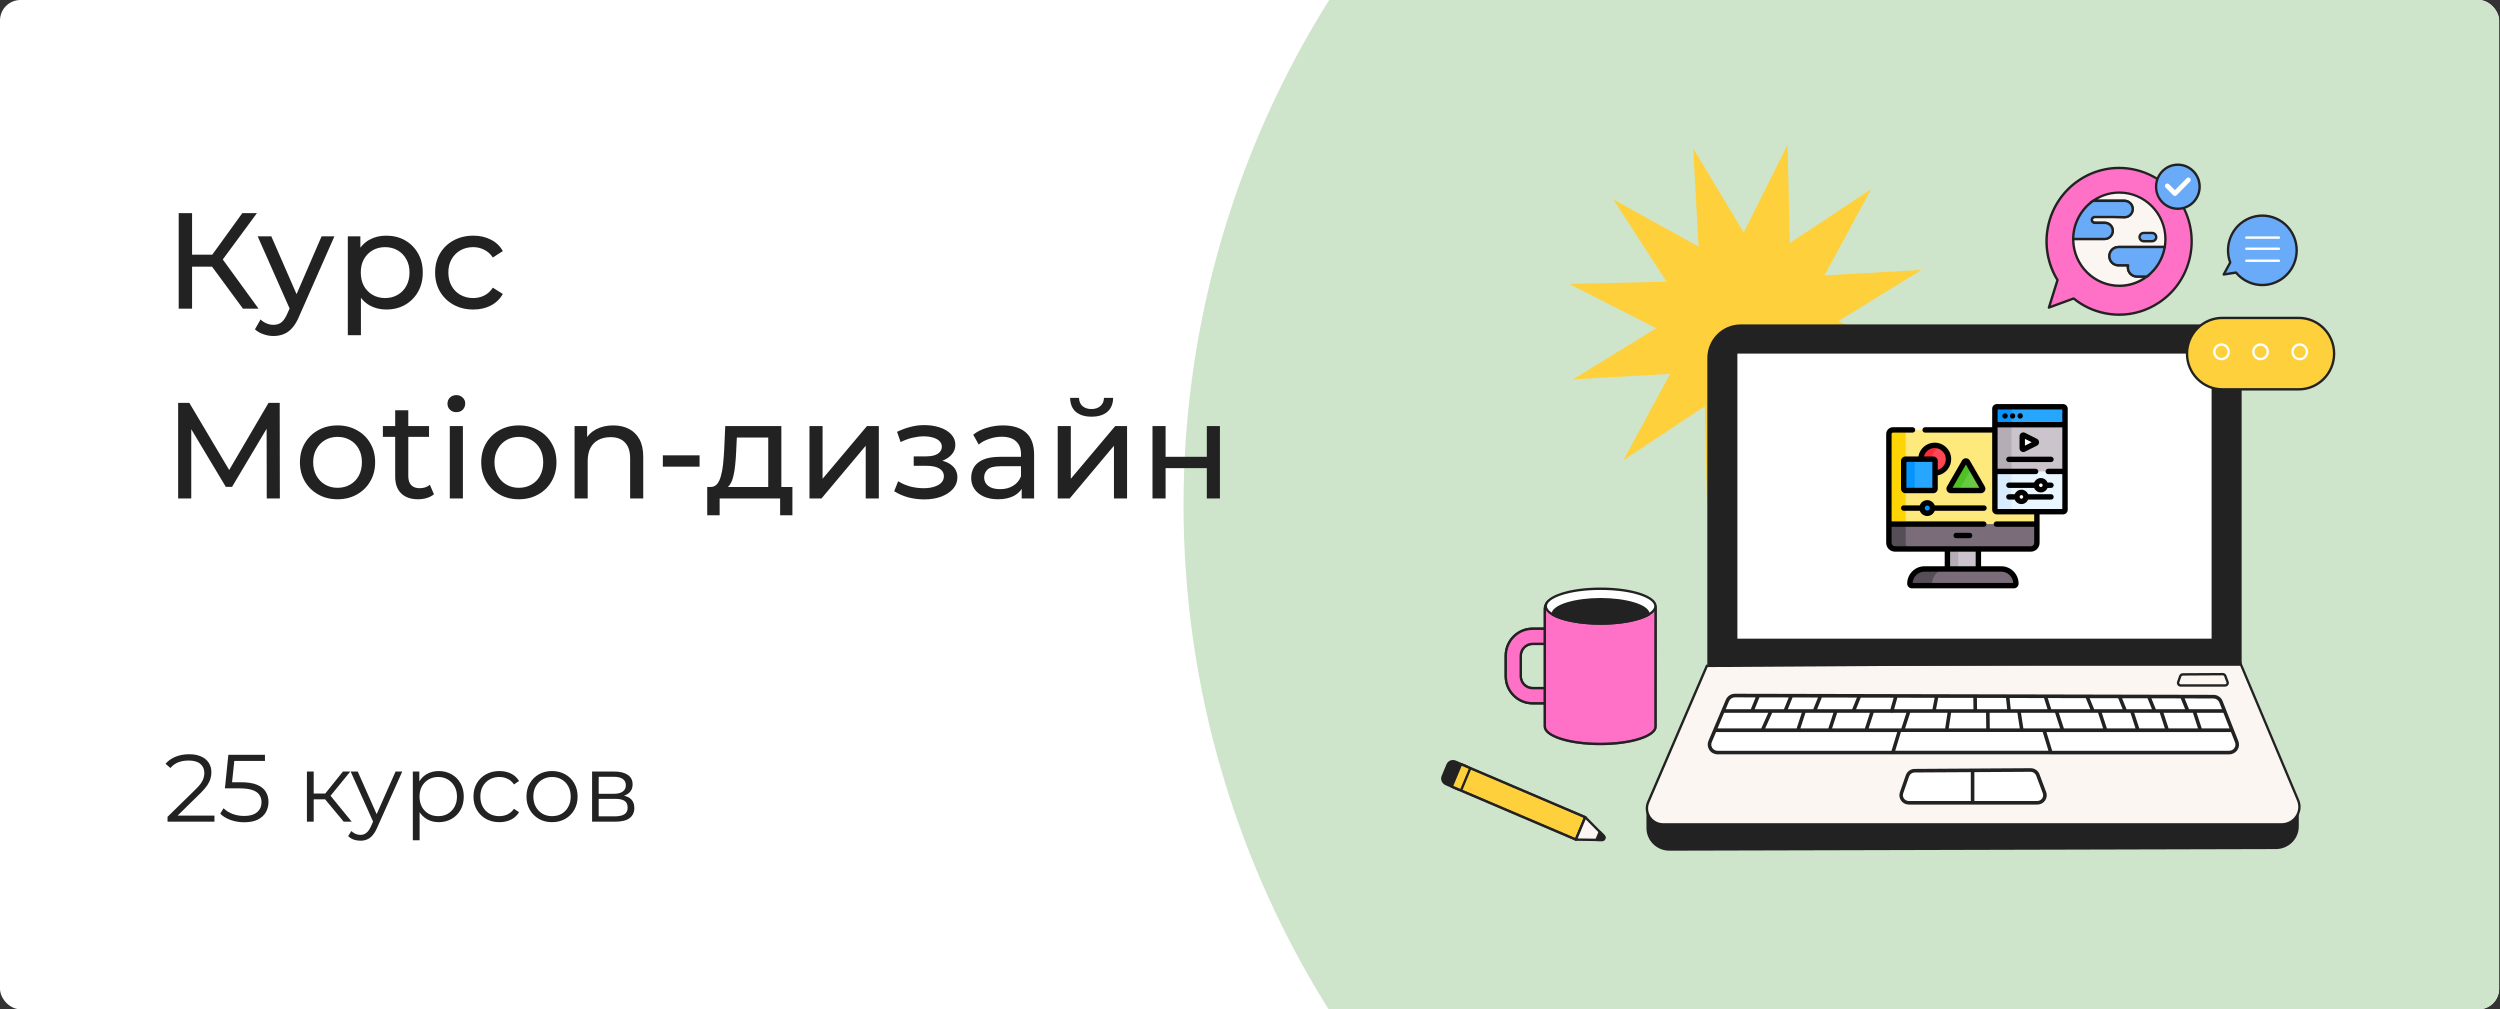 <?xml version="1.0" encoding="UTF-8"?> <svg xmlns="http://www.w3.org/2000/svg" width="2477" height="1000" viewBox="0 0 2477 1000" fill="none"><rect x="0" y="0" width="2477" height="1000" fill="#333333" stroke="none"/> <g clip-path="url(#clip0_170_85550)"> <rect width="2476.09" height="1000" rx="20.288" fill="white"></rect> <circle cx="2112.67" cy="500.447" r="940.029" fill="#CEE5CB"></circle> <path d="M240.757 305.859L206.402 259.196L217.358 252.433L256.176 305.859H240.757ZM177.051 305.859V211.18H190.307V305.859H177.051ZM186.249 264.201V252.298H216.952V264.201H186.249ZM218.575 260.008L206.132 258.114L240.081 211.18H254.553L218.575 260.008ZM270.999 332.911C267.573 332.911 264.237 332.324 260.991 331.152C257.744 330.07 254.949 328.447 252.605 326.283L258.15 316.545C259.954 318.258 261.937 319.565 264.101 320.467C266.265 321.369 268.565 321.82 270.999 321.82C274.155 321.82 276.77 321.008 278.844 319.385C280.918 317.762 282.857 314.876 284.66 310.729L289.124 300.855L290.476 299.232L318.61 234.174H331.324L296.563 313.028C294.489 318.077 292.144 322.045 289.53 324.93C287.005 327.816 284.209 329.845 281.144 331.017C278.078 332.279 274.696 332.911 270.999 332.911ZM288.042 308.159L255.31 234.174H268.835L296.698 298.015L288.042 308.159ZM382.625 306.671C376.673 306.671 371.218 305.318 366.259 302.613C361.39 299.818 357.467 295.715 354.491 290.305C351.606 284.895 350.163 278.132 350.163 270.017C350.163 261.901 351.561 255.138 354.356 249.728C357.242 244.318 361.119 240.26 365.988 237.555C370.948 234.85 376.493 233.497 382.625 233.497C389.658 233.497 395.88 235.03 401.29 238.096C406.7 241.162 410.983 245.445 414.139 250.945C417.295 256.356 418.873 262.713 418.873 270.017C418.873 277.32 417.295 283.722 414.139 289.223C410.983 294.723 406.7 299.006 401.29 302.072C395.88 305.138 389.658 306.671 382.625 306.671ZM344.618 332.099V234.174H357.061V253.515L356.25 270.152L357.602 286.788V332.099H344.618ZM381.543 295.309C386.141 295.309 390.244 294.272 393.851 292.199C397.548 290.125 400.433 287.194 402.507 283.407C404.671 279.53 405.753 275.066 405.753 270.017C405.753 264.877 404.671 260.458 402.507 256.761C400.433 252.974 397.548 250.044 393.851 247.97C390.244 245.896 386.141 244.859 381.543 244.859C377.034 244.859 372.931 245.896 369.234 247.97C365.628 250.044 362.742 252.974 360.578 256.761C358.504 260.458 357.467 264.877 357.467 270.017C357.467 275.066 358.504 279.53 360.578 283.407C362.742 287.194 365.628 290.125 369.234 292.199C372.931 294.272 377.034 295.309 381.543 295.309ZM468.982 306.671C461.679 306.671 455.141 305.093 449.37 301.937C443.69 298.781 439.226 294.453 435.98 288.952C432.734 283.452 431.111 277.14 431.111 270.017C431.111 262.893 432.734 256.581 435.98 251.081C439.226 245.58 443.69 241.297 449.37 238.231C455.141 235.075 461.679 233.497 468.982 233.497C475.475 233.497 481.246 234.805 486.295 237.42C491.435 239.945 495.402 243.732 498.198 248.781L488.324 255.138C485.98 251.622 483.094 249.052 479.668 247.429C476.331 245.716 472.725 244.859 468.847 244.859C464.158 244.859 459.965 245.896 456.268 247.97C452.571 250.044 449.641 252.974 447.477 256.761C445.313 260.458 444.231 264.877 444.231 270.017C444.231 275.156 445.313 279.62 447.477 283.407C449.641 287.194 452.571 290.125 456.268 292.199C459.965 294.272 464.158 295.309 468.847 295.309C472.725 295.309 476.331 294.498 479.668 292.875C483.094 291.162 485.98 288.547 488.324 285.03L498.198 291.252C495.402 296.211 491.435 300.043 486.295 302.748C481.246 305.363 475.475 306.671 468.982 306.671ZM176.51 493.859V399.18H187.601L230.072 470.731H224.121L266.05 399.18H277.141L277.276 493.859H264.292L264.156 419.604H267.267L229.937 482.363H223.715L186.114 419.604H189.495V493.859H176.51ZM334.5 494.671C327.286 494.671 320.884 493.093 315.294 489.937C309.703 486.781 305.285 482.453 302.039 476.952C298.792 471.362 297.169 465.05 297.169 458.017C297.169 450.893 298.792 444.581 302.039 439.081C305.285 433.58 309.703 429.297 315.294 426.231C320.884 423.075 327.286 421.497 334.5 421.497C341.623 421.497 347.981 423.075 353.571 426.231C359.252 429.297 363.67 433.58 366.826 439.081C370.072 444.491 371.695 450.803 371.695 458.017C371.695 465.14 370.072 471.452 366.826 476.952C363.67 482.453 359.252 486.781 353.571 489.937C347.981 493.093 341.623 494.671 334.5 494.671ZM334.5 483.309C339.099 483.309 343.201 482.272 346.808 480.199C350.505 478.125 353.391 475.194 355.465 471.407C357.539 467.53 358.576 463.066 358.576 458.017C358.576 452.877 357.539 448.458 355.465 444.761C353.391 440.974 350.505 438.044 346.808 435.97C343.201 433.896 339.099 432.859 334.5 432.859C329.901 432.859 325.799 433.896 322.192 435.97C318.585 438.044 315.699 440.974 313.535 444.761C311.371 448.458 310.289 452.877 310.289 458.017C310.289 463.066 311.371 467.53 313.535 471.407C315.699 475.194 318.585 478.125 322.192 480.199C325.799 482.272 329.901 483.309 334.5 483.309ZM414.269 494.671C407.056 494.671 401.465 492.732 397.498 488.855C393.53 484.978 391.546 479.432 391.546 472.218V406.484H404.531V471.677C404.531 475.555 405.478 478.53 407.371 480.604C409.355 482.678 412.15 483.715 415.757 483.715C419.815 483.715 423.196 482.588 425.901 480.334L429.959 489.666C427.975 491.38 425.586 492.642 422.79 493.454C420.085 494.265 417.245 494.671 414.269 494.671ZM379.373 432.859V422.174H425.09V432.859H379.373ZM445.657 493.859V422.174H458.642V493.859H445.657ZM452.149 408.378C449.625 408.378 447.506 407.566 445.792 405.943C444.169 404.32 443.358 402.336 443.358 399.992C443.358 397.557 444.169 395.528 445.792 393.905C447.506 392.282 449.625 391.471 452.149 391.471C454.674 391.471 456.748 392.282 458.371 393.905C460.084 395.438 460.941 397.377 460.941 399.721C460.941 402.156 460.13 404.23 458.506 405.943C456.883 407.566 454.764 408.378 452.149 408.378ZM514.137 494.671C506.923 494.671 500.521 493.093 494.93 489.937C489.34 486.781 484.922 482.453 481.675 476.952C478.429 471.362 476.806 465.05 476.806 458.017C476.806 450.893 478.429 444.581 481.675 439.081C484.922 433.58 489.34 429.297 494.93 426.231C500.521 423.075 506.923 421.497 514.137 421.497C521.26 421.497 527.617 423.075 533.208 426.231C538.889 429.297 543.307 433.58 546.463 439.081C549.709 444.491 551.332 450.803 551.332 458.017C551.332 465.14 549.709 471.452 546.463 476.952C543.307 482.453 538.889 486.781 533.208 489.937C527.617 493.093 521.26 494.671 514.137 494.671ZM514.137 483.309C518.736 483.309 522.838 482.272 526.445 480.199C530.142 478.125 533.028 475.194 535.102 471.407C537.175 467.53 538.212 463.066 538.212 458.017C538.212 452.877 537.175 448.458 535.102 444.761C533.028 440.974 530.142 438.044 526.445 435.97C522.838 433.896 518.736 432.859 514.137 432.859C509.538 432.859 505.435 433.896 501.829 435.97C498.222 438.044 495.336 440.974 493.172 444.761C491.008 448.458 489.926 452.877 489.926 458.017C489.926 463.066 491.008 467.53 493.172 471.407C495.336 475.194 498.222 478.125 501.829 480.199C505.435 482.272 509.538 483.309 514.137 483.309ZM607.567 421.497C613.428 421.497 618.568 422.625 622.986 424.879C627.495 427.133 631.011 430.56 633.536 435.158C636.061 439.757 637.323 445.573 637.323 452.606V493.859H624.339V454.094C624.339 447.151 622.625 441.921 619.199 438.404C615.863 434.888 611.129 433.129 604.997 433.129C600.398 433.129 596.386 434.031 592.959 435.835C589.533 437.638 586.873 440.298 584.979 443.815C583.176 447.331 582.274 451.705 582.274 456.934V493.859H569.29V422.174H581.733V441.515L579.704 436.376C582.049 431.687 585.656 428.035 590.525 425.42C595.394 422.805 601.075 421.497 607.567 421.497ZM656.755 462.345V451.118H693.139V462.345H656.755ZM761.175 487.773V433.535H730.067L729.39 447.331C729.21 451.84 728.894 456.213 728.444 460.451C728.083 464.599 727.452 468.431 726.55 471.948C725.738 475.465 724.521 478.35 722.898 480.604C721.275 482.859 719.111 484.256 716.406 484.797L703.556 482.498C706.352 482.588 708.606 481.686 710.319 479.793C712.032 477.809 713.34 475.104 714.242 471.677C715.234 468.251 715.955 464.374 716.406 460.045C716.857 455.627 717.217 451.073 717.488 446.385L718.57 422.174H774.16V487.773H761.175ZM700.716 510.496V482.498H785.116V510.496H772.943V493.859H713.024V510.496H700.716ZM802.031 493.859V422.174H815.016V474.383L858.974 422.174H870.741V493.859H857.757V441.651L813.934 493.859H802.031ZM915.72 494.806C922.032 494.806 927.623 493.904 932.492 492.101C937.451 490.207 941.374 487.638 944.259 484.391C947.145 481.055 948.587 477.223 948.587 472.895C948.587 467.484 946.288 463.201 941.689 460.045C937.091 456.889 930.779 455.311 922.754 455.311L922.213 458.422C926.901 458.422 931.049 457.656 934.656 456.123C938.263 454.59 941.148 452.516 943.312 449.901C945.477 447.196 946.559 444.13 946.559 440.704C946.559 436.646 945.116 433.129 942.23 430.154C939.435 427.178 935.603 424.924 930.734 423.391C925.864 421.768 920.319 421.047 914.097 421.227C909.949 421.317 905.756 421.948 901.518 423.121C897.371 424.203 893.132 425.781 888.804 427.854L892.321 437.999C896.198 436.105 899.985 434.707 903.682 433.806C907.47 432.904 911.167 432.408 914.773 432.318C918.47 432.318 921.672 432.724 924.377 433.535C927.172 434.347 929.336 435.519 930.869 437.052C932.402 438.585 933.168 440.433 933.168 442.597C933.168 444.581 932.492 446.339 931.139 447.872C929.877 449.315 928.074 450.397 925.729 451.118C923.385 451.84 920.635 452.201 917.479 452.201H905.306V461.533H918.29C923.61 461.533 927.758 462.435 930.734 464.238C933.709 466.042 935.197 468.612 935.197 471.948C935.197 474.292 934.386 476.366 932.762 478.17C931.139 479.883 928.795 481.235 925.729 482.227C922.754 483.219 919.192 483.715 915.044 483.715C910.535 483.715 906.072 483.129 901.654 481.957C897.235 480.694 893.313 478.981 889.886 476.817L885.964 486.691C890.022 489.306 894.62 491.335 899.76 492.777C904.99 494.13 910.31 494.806 915.72 494.806ZM1012.29 493.859V478.711L1011.61 475.87V450.036C1011.61 444.536 1009.99 440.298 1006.74 437.322C1003.58 434.257 998.805 432.724 992.403 432.724C988.165 432.724 984.017 433.445 979.959 434.888C975.902 436.24 972.475 438.089 969.68 440.433L964.27 430.695C967.967 427.719 972.385 425.465 977.525 423.932C982.755 422.309 988.21 421.497 993.891 421.497C1003.72 421.497 1011.29 423.887 1016.61 428.666C1021.93 433.445 1024.59 440.749 1024.59 450.577V493.859H1012.29ZM988.751 494.671C983.431 494.671 978.742 493.769 974.684 491.966C970.717 490.162 967.651 487.683 965.487 484.527C963.323 481.281 962.241 477.629 962.241 473.571C962.241 469.694 963.143 466.177 964.946 463.021C966.84 459.865 969.86 457.34 974.008 455.447C978.246 453.553 983.927 452.606 991.05 452.606H1013.77V461.939H991.591C985.099 461.939 980.726 463.021 978.472 465.185C976.217 467.349 975.09 469.964 975.09 473.03C975.09 476.547 976.488 479.387 979.283 481.551C982.078 483.625 985.956 484.662 990.915 484.662C995.784 484.662 1000.02 483.58 1003.63 481.416C1007.33 479.252 1009.99 476.096 1011.61 471.948L1014.18 480.875C1012.47 485.113 1009.45 488.494 1005.12 491.019C1000.79 493.454 995.334 494.671 988.751 494.671ZM1047.98 493.859V422.174H1060.96V474.383L1104.92 422.174H1116.69V493.859H1103.7V441.651L1059.88 493.859H1047.98ZM1081.52 412.841C1074.94 412.841 1069.75 411.263 1065.96 408.107C1062.27 404.861 1060.37 400.217 1060.28 394.176H1069.08C1069.17 397.602 1070.29 400.307 1072.46 402.291C1074.71 404.275 1077.69 405.267 1081.38 405.267C1085.08 405.267 1088.06 404.275 1090.31 402.291C1092.56 400.307 1093.74 397.602 1093.83 394.176H1102.89C1102.8 400.217 1100.86 404.861 1097.07 408.107C1093.29 411.263 1088.1 412.841 1081.52 412.841ZM1141.89 493.859V422.174H1154.87V452.606H1195.72V422.174H1208.7V493.859H1195.72V463.833H1154.87V493.859H1141.89Z" fill="#222222"></path> <path d="M166.001 814.139V809.31L193.553 782.326C196.078 779.865 197.971 777.719 199.233 775.888C200.496 773.995 201.348 772.227 201.79 770.586C202.232 768.945 202.453 767.399 202.453 765.947C202.453 762.097 201.127 759.067 198.476 756.858C195.888 754.649 192.038 753.544 186.925 753.544C183.012 753.544 179.54 754.144 176.51 755.343C173.544 756.542 170.988 758.404 168.841 760.929L164.013 756.763C166.601 753.733 169.914 751.398 173.954 749.757C177.994 748.116 182.507 747.295 187.493 747.295C191.975 747.295 195.857 748.021 199.139 749.473C202.421 750.861 204.946 752.913 206.713 755.627C208.544 758.341 209.459 761.529 209.459 765.19C209.459 767.336 209.143 769.45 208.512 771.533C207.944 773.616 206.871 775.825 205.293 778.161C203.778 780.433 201.537 783.021 198.571 785.924L173.291 810.73L171.398 808.079H212.489V814.139H166.001ZM241.968 814.707C237.234 814.707 232.721 813.949 228.429 812.434C224.137 810.856 220.728 808.774 218.203 806.186L221.517 800.789C223.6 802.998 226.44 804.829 230.038 806.28C233.699 807.732 237.644 808.458 241.873 808.458C247.491 808.458 251.751 807.227 254.655 804.765C257.621 802.241 259.105 798.958 259.105 794.919C259.105 792.078 258.41 789.648 257.022 787.629C255.696 785.546 253.424 783.936 250.205 782.8C246.986 781.664 242.567 781.096 236.95 781.096H222.843L226.251 747.863H262.513V753.923H228.997L232.5 750.609L229.565 778.445L226.062 775.036H238.465C245.155 775.036 250.52 775.857 254.56 777.498C258.6 779.139 261.503 781.443 263.271 784.409C265.101 787.313 266.016 790.721 266.016 794.635C266.016 798.359 265.133 801.767 263.365 804.86C261.598 807.89 258.947 810.288 255.412 812.056C251.878 813.823 247.396 814.707 241.968 814.707ZM340.541 814.139L320.09 789.522L325.676 786.208L348.494 814.139H340.541ZM304.089 814.139V764.432H310.811V814.139H304.089ZM308.728 791.984V786.208H324.729V791.984H308.728ZM326.244 789.995L319.995 789.049L339.783 764.432H347.074L326.244 789.995ZM357.089 832.98C354.753 832.98 352.513 832.601 350.367 831.844C348.284 831.086 346.485 829.95 344.97 828.435L348.094 823.417C349.357 824.617 350.714 825.532 352.165 826.163C353.68 826.857 355.353 827.204 357.183 827.204C359.393 827.204 361.286 826.573 362.864 825.311C364.505 824.112 366.052 821.965 367.504 818.873L370.723 811.582L371.48 810.541L391.931 764.432H398.558L373.658 820.103C372.269 823.323 370.723 825.879 369.018 827.772C367.377 829.666 365.578 830.992 363.622 831.749C361.665 832.57 359.487 832.98 357.089 832.98ZM370.344 815.559L347.432 764.432H354.438L374.699 810.067L370.344 815.559ZM434.689 814.612C430.397 814.612 426.516 813.634 423.044 811.677C419.572 809.657 416.795 806.785 414.712 803.061C412.692 799.274 411.682 794.666 411.682 789.238C411.682 783.81 412.692 779.234 414.712 775.51C416.732 771.722 419.478 768.85 422.949 766.894C426.421 764.937 430.334 763.959 434.689 763.959C439.423 763.959 443.652 765.032 447.377 767.178C451.164 769.261 454.13 772.227 456.276 776.078C458.422 779.865 459.495 784.252 459.495 789.238C459.495 794.288 458.422 798.706 456.276 802.493C454.13 806.28 451.164 809.247 447.377 811.393C443.652 813.539 439.423 814.612 434.689 814.612ZM409.031 832.506V764.432H415.47V779.391L414.807 789.333L415.754 799.369V832.506H409.031ZM434.216 808.647C437.751 808.647 440.907 807.858 443.684 806.28C446.461 804.639 448.67 802.367 450.312 799.463C451.953 796.497 452.773 793.088 452.773 789.238C452.773 785.388 451.953 782.011 450.312 779.107C448.67 776.204 446.461 773.932 443.684 772.29C440.907 770.649 437.751 769.829 434.216 769.829C430.681 769.829 427.494 770.649 424.654 772.29C421.876 773.932 419.667 776.204 418.026 779.107C416.448 782.011 415.659 785.388 415.659 789.238C415.659 793.088 416.448 796.497 418.026 799.463C419.667 802.367 421.876 804.639 424.654 806.28C427.494 807.858 430.681 808.647 434.216 808.647ZM494.768 814.612C489.845 814.612 485.426 813.539 481.513 811.393C477.662 809.184 474.633 806.186 472.424 802.398C470.214 798.548 469.11 794.161 469.11 789.238C469.11 784.252 470.214 779.865 472.424 776.078C474.633 772.29 477.662 769.324 481.513 767.178C485.426 765.032 489.845 763.959 494.768 763.959C498.997 763.959 502.816 764.779 506.224 766.42C509.633 768.061 512.315 770.523 514.272 773.805L509.254 777.214C507.55 774.689 505.435 772.827 502.91 771.628C500.386 770.428 497.64 769.829 494.673 769.829C491.139 769.829 487.951 770.649 485.111 772.29C482.27 773.868 480.029 776.109 478.388 779.013C476.747 781.916 475.927 785.325 475.927 789.238C475.927 793.151 476.747 796.56 478.388 799.463C480.029 802.367 482.27 804.639 485.111 806.28C487.951 807.858 491.139 808.647 494.673 808.647C497.64 808.647 500.386 808.048 502.91 806.848C505.435 805.649 507.55 803.819 509.254 801.357L514.272 804.765C512.315 807.985 509.633 810.446 506.224 812.15C502.816 813.792 498.997 814.612 494.768 814.612ZM546.906 814.612C542.109 814.612 537.786 813.539 533.935 811.393C530.148 809.184 527.15 806.186 524.941 802.398C522.732 798.548 521.627 794.161 521.627 789.238C521.627 784.252 522.732 779.865 524.941 776.078C527.15 772.29 530.148 769.324 533.935 767.178C537.723 765.032 542.046 763.959 546.906 763.959C551.83 763.959 556.185 765.032 559.972 767.178C563.823 769.324 566.821 772.29 568.967 776.078C571.176 779.865 572.281 784.252 572.281 789.238C572.281 794.161 571.176 798.548 568.967 802.398C566.821 806.186 563.823 809.184 559.972 811.393C556.122 813.539 551.767 814.612 546.906 814.612ZM546.906 808.647C550.504 808.647 553.692 807.858 556.469 806.28C559.246 804.639 561.424 802.367 563.002 799.463C564.643 796.497 565.464 793.088 565.464 789.238C565.464 785.325 564.643 781.916 563.002 779.013C561.424 776.109 559.246 773.868 556.469 772.29C553.692 770.649 550.536 769.829 547.001 769.829C543.466 769.829 540.311 770.649 537.533 772.29C534.756 773.868 532.547 776.109 530.906 779.013C529.265 781.916 528.444 785.325 528.444 789.238C528.444 793.088 529.265 796.497 530.906 799.463C532.547 802.367 534.756 804.639 537.533 806.28C540.311 807.858 543.435 808.647 546.906 808.647ZM586.647 814.139V764.432H608.613C614.231 764.432 618.649 765.505 621.868 767.651C625.15 769.797 626.791 772.953 626.791 777.119C626.791 781.159 625.245 784.283 622.152 786.492C619.059 788.638 614.988 789.711 609.938 789.711L611.264 787.723C617.197 787.723 621.552 788.828 624.33 791.037C627.107 793.246 628.496 796.434 628.496 800.6C628.496 804.892 626.918 808.237 623.762 810.636C620.669 812.971 615.84 814.139 609.276 814.139H586.647ZM593.18 808.837H608.992C613.221 808.837 616.408 808.174 618.554 806.848C620.763 805.46 621.868 803.251 621.868 800.221C621.868 797.191 620.89 794.982 618.933 793.593C616.976 792.205 613.883 791.51 609.654 791.51H593.18V808.837ZM593.18 786.492H608.14C611.99 786.492 614.925 785.766 616.945 784.315C619.028 782.863 620.069 780.748 620.069 777.971C620.069 775.194 619.028 773.111 616.945 771.722C614.925 770.334 611.99 769.639 608.14 769.639H593.18V786.492Z" fill="#222222"></path> <path d="M1863.98 445.734L1779.47 398.948L1784.83 496.212L1734.77 412.972L1691.32 499.926L1689.13 402.543L1608.5 455.878L1654.77 370.423L1558.58 375.852L1640.9 325.232L1554.9 281.326L1651.22 279.088L1598.47 197.587L1682.99 244.349L1677.62 147.085L1727.68 230.325L1771.13 143.371L1773.32 240.778L1853.93 187.42L1807.68 272.874L1903.87 267.445L1821.55 318.065L1907.55 361.995L1811.21 364.209L1863.98 445.734Z" fill="#FED03B"></path> <path d="M2254.88 841.264L1654.03 842.859C1641.48 842.859 1631.31 832.835 1631.31 820.454V801.811H2277.63V818.859C2277.63 831.24 2267.46 841.264 2254.91 841.264H2254.88Z" fill="#222222"></path> <path d="M1691.17 659.733L1633.09 794.641C1628.57 805.141 1636.39 816.784 1647.95 816.784H2260.63C2273.2 816.784 2281.75 804.165 2276.92 792.712L2219.46 656.328L1691.19 659.709L1691.17 659.733Z" fill="#FCF6F2"></path> <path d="M2260.63 817.981H1647.94C1642 817.981 1636.54 815.028 1633.33 810.1C1630.2 805.266 1629.71 799.48 1631.99 794.195L1690.37 658.573H1691.15L2220.2 655.168L2220.5 655.906L2277.96 792.29C2280.39 798.028 2279.8 804.29 2276.41 809.505C2272.92 814.838 2267.01 818.005 2260.61 818.005L2260.63 817.981ZM1691.95 660.93L1634.16 795.147C1632.2 799.671 1632.63 804.647 1635.31 808.814C1638.07 813.076 1642.8 815.624 1647.94 815.624H2260.63C2266.26 815.624 2271.44 812.838 2274.48 808.195C2277.45 803.671 2277.94 798.195 2275.84 793.218L2218.69 657.573L1691.95 660.954V660.93Z" fill="#222222"></path> <path d="M1711.56 693.998L1694.37 734.689C1692.18 739.904 1696.04 745.618 1701.76 745.618H2208.61C2214.23 745.618 2218.12 740.046 2216.07 734.856L2200.51 695.284C2199.3 692.26 2196.36 690.236 2193.06 690.236L1718.98 689.141C1715.73 689.141 1712.81 691.045 1711.56 693.998Z" fill="white"></path> <path d="M2217.73 734.194L2202.17 694.621C2200.71 690.883 2197.13 688.455 2193.08 688.455L1804.54 687.55C1804.14 687.407 1803.74 687.407 1803.37 687.55L1775.15 687.478C1774.99 687.478 1774.82 687.455 1774.66 687.478L1718.97 687.359C1715.01 687.359 1711.48 689.693 1709.95 693.312L1692.76 733.979C1691.51 736.932 1691.81 740.289 1693.56 742.98C1695.37 745.742 1698.43 747.408 1701.77 747.408H1874.88C1875.05 747.48 1875.24 747.503 1875.4 747.503C1875.59 747.503 1875.78 747.48 1875.97 747.408H2031.46C2031.65 747.48 2031.84 747.503 2032.03 747.503C2032.19 747.503 2032.38 747.48 2032.54 747.432H2208.64C2211.92 747.432 2214.98 745.789 2216.79 743.099C2218.58 740.432 2218.93 737.194 2217.76 734.217L2217.73 734.194ZM2023.97 725.408L2029.58 743.813H1877.8L1883.41 725.408C1883.41 725.408 1883.41 725.313 1883.41 725.265H2023.95C2023.95 725.265 2023.95 725.36 2023.95 725.408H2023.97ZM1815.23 721.693L1820.25 706.241H1852.75L1847.73 721.693H1815.23ZM1783.84 721.693L1788.86 706.241H1816.53L1811.51 721.693H1783.84ZM1748.94 721.693L1755.89 706.241H1785.14L1780.12 721.693H1748.94ZM1701.75 721.693L1708.27 706.241H1752L1745.06 721.693H1701.75ZM1772.26 691.026L1767.55 702.669H1738.51L1743.27 690.955L1772.28 691.026H1772.26ZM1801.27 691.098L1796.58 702.669H1771.36L1776.07 691.05L1801.27 691.098ZM1839.82 691.193L1835.16 702.669H1800.4L1805.08 691.098L1839.82 691.169V691.193ZM1916.82 691.383L1914.68 702.693H1876.72L1879.9 691.312L1916.82 691.407V691.383ZM2025.22 691.645L2028.68 702.693H1992.25L1991.07 691.574L2025.22 691.645ZM2066.62 691.74L2071.07 702.693H2032.38L2028.92 691.645L2066.62 691.74ZM2098.74 691.812L2103.14 702.693H2074.88L2070.43 691.74L2098.72 691.812H2098.74ZM2127.8 691.883L2132.18 702.693H2106.96L2102.55 691.812L2127.8 691.859V691.883ZM2160.67 691.955L2165.03 702.693H2135.99L2131.61 691.883L2160.67 691.955ZM1887.55 721.717L1892.57 706.265H1929.59L1927.23 721.717H1887.55ZM1933.17 706.265H1967.78L1967.95 721.717H1930.81L1933.17 706.265ZM1971.48 721.717L1971.32 706.265H1998.84L2001.2 721.717H1971.48ZM1988.7 702.693H1958.86L1958.72 691.478L1987.52 691.55L1988.7 702.693ZM1955.33 702.693H1918.24L1920.38 691.407L1955.16 691.478L1955.3 702.693H1955.33ZM1873.02 702.693H1838.97L1843.54 691.431C1843.54 691.431 1843.54 691.288 1843.59 691.217L1876.23 691.288L1873.05 702.693H1873.02ZM1856.47 706.265H1873.61C1873.61 706.265 1873.75 706.36 1873.85 706.384C1874.01 706.431 1874.18 706.455 1874.32 706.455C1874.58 706.455 1874.84 706.384 1875.05 706.265H1888.85L1883.83 721.717H1851.45L1856.47 706.265ZM2004.76 721.717L2002.4 706.265H2036.17L2041.19 721.717H2004.76ZM2044.91 721.717L2039.89 706.265H2078.77L2083.79 721.717H2044.91ZM2087.51 721.717L2082.49 706.265H2110.87L2115.88 721.717H2087.51ZM2119.6 721.717L2114.59 706.265H2139.9L2144.92 721.717H2119.6ZM2148.64 721.717L2143.62 706.265H2172.75L2177.77 721.717H2148.64ZM2181.49 721.717L2176.47 706.265H2202.94L2209.02 721.717H2181.49ZM2198.89 695.955L2201.55 702.693H2168.89L2164.54 691.979L2193.08 692.05C2195.64 692.05 2197.97 693.621 2198.89 695.979V695.955ZM1713.2 694.717C1714.16 692.431 1716.42 690.931 1718.97 690.931L1739.45 690.979L1734.7 702.693H1709.81L1713.17 694.717H1713.2ZM1696.52 741.027C1695.42 739.313 1695.23 737.265 1696.01 735.408L1700.27 725.313H1879.76L1874.11 743.861H1701.77C1699.63 743.861 1697.65 742.813 1696.5 741.027H1696.52ZM2213.87 741.099C2212.72 742.837 2210.76 743.861 2208.64 743.861H2033.3L2027.65 725.313H2210.43L2214.46 735.551C2215.19 737.408 2214.98 739.432 2213.85 741.099H2213.87Z" fill="#222222"></path> <path d="M1889.93 768.668L1884.09 785.502C1882.42 790.359 1886.07 795.383 1891.25 795.383H2018.58C2023.86 795.383 2027.51 790.193 2025.69 785.335L2019.12 767.787C2018.02 764.835 2015.17 762.883 2011.96 762.906L1897.05 763.597C1893.82 763.597 1890.97 765.645 1889.93 768.645V768.668Z" fill="white"></path> <path d="M2160.18 669.924L2158.16 675.734C2157.57 677.4 2158.84 679.138 2160.63 679.138H2204.62C2206.43 679.138 2207.7 677.353 2207.07 675.662L2204.81 669.614C2204.43 668.591 2203.44 667.924 2202.34 667.924L2162.63 668.162C2161.52 668.162 2160.54 668.876 2160.18 669.9V669.924Z" fill="#FCF6F2"></path> <path d="M2204.62 680.357H2160.63C2159.38 680.357 2158.23 679.762 2157.52 678.738C2156.82 677.738 2156.65 676.5 2157.05 675.357L2159.08 669.547C2159.6 668.047 2161.03 667.024 2162.63 667L2202.34 666.762C2203.92 666.762 2205.35 667.738 2205.89 669.214L2208.15 675.262C2208.58 676.405 2208.44 677.691 2207.73 678.691C2207.02 679.714 2205.85 680.333 2204.6 680.333L2204.62 680.357ZM2161.29 670.333L2159.27 676.143C2159.13 676.548 2159.2 677 2159.43 677.357C2159.71 677.738 2160.14 677.976 2160.63 677.976H2204.62C2205.12 677.976 2205.56 677.738 2205.82 677.357C2206.08 677 2206.13 676.548 2205.96 676.119L2203.7 670.071C2203.49 669.524 2202.95 669.143 2202.36 669.143L2162.66 669.381C2162.05 669.381 2161.5 669.762 2161.29 670.333Z" fill="#222222"></path> <path d="M2027.31 784.693L2020.74 767.145C2019.4 763.526 2015.87 761.121 2011.98 761.121H2011.94L1954.48 761.478H1954.45L1897.04 761.835C1893.08 761.835 1889.55 764.359 1888.26 768.074L1882.42 784.907C1881.45 787.717 1881.85 790.741 1883.57 793.193C1885.31 795.693 1888.19 797.169 1891.25 797.169H2018.58C2021.68 797.169 2024.58 795.646 2026.32 793.098C2028.04 790.598 2028.4 787.526 2027.34 784.693H2027.31ZM1886.42 791.122C1885.38 789.622 1885.12 787.788 1885.71 786.074L1891.55 769.24C1892.35 766.954 1894.54 765.407 1897.02 765.383L1952.66 765.05V793.598H1891.2C1889.25 793.598 1887.5 792.693 1886.42 791.122ZM2023.38 791.074C2022.27 792.669 2020.53 793.598 2018.55 793.598H1956.22V765.026L2011.94 764.693H2011.96C2014.38 764.693 2016.57 766.193 2017.42 768.431L2023.99 785.979C2024.63 787.693 2024.42 789.574 2023.38 791.098V791.074Z" fill="#222222"></path> <path d="M1724.57 321.398H2188.08C2206.26 321.398 2221.03 336.327 2221.03 354.709V659.691H1691.62V354.732C1691.62 336.351 1706.39 321.422 1724.57 321.422V321.398Z" fill="#222222"></path> <path d="M2191.25 350.373H1721.4V632.807H2191.25V350.373Z" fill="white"></path> <g clip-path="url(#clip1_170_85550)"> <path d="M1929.46 543.918H1960.17V563.713H1929.46V543.918Z" fill="#CBC4CC"></path> <path d="M1929.46 543.918H1940.2V563.713H1929.46V543.918Z" fill="#B5ADB6"></path> <path d="M1995.32 580.276H1894.33C1893.21 580.276 1892.31 579.372 1892.31 578.256C1892.31 570.224 1898.82 563.713 1906.85 563.713H1982.8C1990.83 563.713 1997.34 570.224 1997.34 578.256C1997.34 579.372 1996.44 580.276 1995.32 580.276Z" fill="#7A6D79"></path> <path d="M1914.35 578.256C1914.35 570.224 1920.86 563.713 1928.89 563.713H1906.85C1898.82 563.713 1892.31 570.224 1892.31 578.256C1892.31 579.372 1893.21 580.276 1894.33 580.276H1916.37C1915.26 580.276 1914.35 579.372 1914.35 578.256Z" fill="#554E56"></path> <path d="M1871.53 518.92V537.859C1871.53 541.206 1874.24 543.919 1877.59 543.919H2012.11C2015.46 543.919 2018.17 541.206 2018.17 537.859V518.92H1871.53Z" fill="#7A6D79"></path> <path d="M1888.1 537.858V519.275H1871.53V537.858C1871.53 541.205 1874.24 543.918 1877.59 543.918H1894.16C1890.81 543.918 1888.1 541.205 1888.1 537.858Z" fill="#554E56"></path> <path d="M1978.47 506.989C1977.4 506.989 1976.54 506.125 1976.54 505.059V425.959H1875.57C1873.34 425.959 1871.53 427.768 1871.53 429.999V519.277H2018.17V506.989H1978.47Z" fill="#FEE97D"></path> <path d="M1887.98 486.017C1887 486.017 1886.2 485.218 1886.2 484.233V456.725C1886.2 455.74 1887 454.942 1887.98 454.942H1888.1V429.999C1888.1 427.768 1889.91 425.959 1892.14 425.959H1875.57C1873.34 425.959 1871.53 427.768 1871.53 429.999V519.277H1888.1V486.017H1887.98Z" fill="#FED402"></path> <path d="M1976.53 466.766V505.059C1976.53 506.125 1977.39 506.989 1978.46 506.989H2044.09C2045.16 506.989 2046.02 506.125 2046.02 505.059V466.766H1976.53Z" fill="#EAF6FF"></path> <path d="M1993.01 505.057V467.121H1976.53V505.057C1976.53 506.124 1977.39 506.988 1978.46 506.988H1994.94C1993.87 506.988 1993.01 506.123 1993.01 505.057Z" fill="#D8ECFE"></path> <path d="M1916.87 441.254C1909.31 441.254 1903.18 447.382 1903.18 454.941H1915.46C1916.44 454.941 1917.24 455.74 1917.24 456.725V468.62C1924.63 468.423 1930.56 462.377 1930.56 454.941C1930.56 447.382 1924.43 441.254 1916.87 441.254Z" fill="#FD4755"></path> <path d="M1922.38 442.404C1920.7 441.666 1918.84 441.254 1916.89 441.254C1909.33 441.254 1903.2 447.382 1903.2 454.941H1914.18C1914.18 449.336 1917.56 444.521 1922.38 442.404Z" fill="#FB2B3A"></path> <path d="M1915.48 486.016H1887.97C1886.98 486.016 1886.18 485.218 1886.18 484.233V456.725C1886.18 455.74 1886.98 454.941 1887.97 454.941H1915.48C1916.46 454.941 1917.26 455.74 1917.26 456.725V484.233C1917.26 485.218 1916.46 486.016 1915.48 486.016Z" fill="#26A6FE"></path> <path d="M1897.07 484.233V456.725C1897.07 455.74 1897.87 454.941 1898.85 454.941H1887.97C1886.98 454.941 1886.18 455.74 1886.18 456.725V484.233C1886.18 485.218 1886.98 486.016 1887.97 486.016H1898.85C1897.87 486.016 1897.07 485.218 1897.07 484.233Z" fill="#0593FC"></path> <path d="M1946.26 457.616L1931.41 483.341C1930.72 484.53 1931.58 486.016 1932.95 486.016H1962.66C1964.03 486.016 1964.89 484.53 1964.2 483.341L1949.35 457.616C1948.66 456.427 1946.95 456.427 1946.26 457.616Z" fill="#68CA44"></path> <path d="M1942.24 483.341L1953.22 464.319L1949.35 457.616C1948.66 456.427 1946.95 456.427 1946.26 457.616L1931.41 483.341C1930.72 484.53 1931.58 486.016 1932.95 486.016H1943.78C1942.41 486.016 1941.55 484.53 1942.24 483.341Z" fill="#4FC123"></path> <path d="M1909.52 508.583C1912.38 508.583 1914.7 506.264 1914.7 503.404C1914.7 500.543 1912.38 498.225 1909.52 498.225C1906.66 498.225 1904.34 500.543 1904.34 503.404C1904.34 506.264 1906.66 508.583 1909.52 508.583Z" fill="#0593FC"></path> <path d="M2044.09 403.029H1978.46C1977.39 403.029 1976.53 403.893 1976.53 404.96V420.79H2046.02V404.96C2046.02 403.893 2045.16 403.029 2044.09 403.029Z" fill="#26A6FE"></path> <path d="M1993.01 404.96C1993.01 403.893 1993.87 403.029 1994.94 403.029H1978.46C1977.39 403.029 1976.53 403.893 1976.53 404.96V420.79H1993.01V404.96Z" fill="#0593FC"></path> <path d="M1976.53 420.789H2046.02V467.12H1976.53V420.789Z" fill="#CBC4CC"></path> <path d="M1976.53 420.789H1993.01V467.12H1976.53V420.789Z" fill="#B5ADB6"></path> <path d="M2017.04 437.208L2005.17 431.223C2004.46 430.865 2003.62 431.382 2003.62 432.179V444.147C2003.62 444.944 2004.46 445.462 2005.17 445.103L2017.04 439.119C2017.83 438.723 2017.83 437.603 2017.04 437.208Z" fill="white"></path> <path d="M2022.06 485.234C2024.53 485.234 2026.52 483.238 2026.52 480.776C2026.52 478.314 2024.53 476.318 2022.06 476.318C2019.6 476.318 2017.61 478.314 2017.61 480.776C2017.61 483.238 2019.6 485.234 2022.06 485.234Z" fill="white"></path> <path d="M2002.8 496.789C2005.26 496.789 2007.26 494.793 2007.26 492.331C2007.26 489.869 2005.26 487.873 2002.8 487.873C2000.34 487.873 1998.34 489.869 1998.34 492.331C1998.34 494.793 2000.34 496.789 2002.8 496.789Z" fill="white"></path> <path d="M1938.17 527.912C1936.69 527.912 1935.5 529.109 1935.5 530.587C1935.5 532.064 1936.69 533.262 1938.17 533.262H1951.5C1952.98 533.262 1954.18 532.064 1954.18 530.587C1954.18 529.109 1952.98 527.912 1951.5 527.912H1938.17Z" fill="black"></path> <path d="M1916.89 438.578C1908.78 438.578 1902.03 444.512 1900.75 452.266H1887.97C1885.51 452.266 1883.51 454.266 1883.51 456.724V484.232C1883.51 486.691 1885.51 488.69 1887.97 488.69H1915.48C1917.94 488.69 1919.94 486.691 1919.94 484.232V471.01C1927.51 469.579 1933.25 462.922 1933.25 454.941C1933.25 445.918 1925.91 438.578 1916.89 438.578ZM1914.59 483.34H1888.86V457.615H1914.59V483.34ZM1919.94 465.522V456.724C1919.94 454.266 1917.94 452.266 1915.48 452.266H1906.21C1907.41 447.482 1911.74 443.928 1916.89 443.928C1922.96 443.928 1927.9 448.868 1927.9 454.941C1927.9 459.957 1924.53 464.198 1919.94 465.522Z" fill="black"></path> <path d="M1951.67 456.278C1950.87 454.882 1949.43 454.049 1947.81 454.049C1947.81 454.049 1947.81 454.049 1947.81 454.049C1946.2 454.049 1944.76 454.882 1943.95 456.278L1929.1 482.003C1928.29 483.399 1928.29 485.065 1929.1 486.461C1929.91 487.856 1931.35 488.69 1932.96 488.69H1962.67C1964.28 488.69 1965.72 487.856 1966.53 486.461C1967.33 485.065 1967.33 483.399 1966.53 482.003L1951.67 456.278ZM1934.51 483.34L1947.81 460.29L1961.12 483.34H1934.51Z" fill="black"></path> <path d="M1916.91 500.727C1915.82 497.71 1912.92 495.549 1909.53 495.549C1906.14 495.549 1903.24 497.71 1902.14 500.727H1886.19C1884.71 500.727 1883.51 501.925 1883.51 503.402C1883.51 504.88 1884.71 506.077 1886.19 506.077H1902.14C1903.24 509.095 1906.14 511.256 1909.53 511.256C1912.92 511.256 1915.82 509.094 1916.91 506.077H1965.76C1967.23 506.077 1968.43 504.88 1968.43 503.402C1968.43 501.925 1967.23 500.727 1965.76 500.727H1916.91ZM1909.53 505.907C1908.15 505.907 1907.02 504.783 1907.02 503.403C1907.02 502.022 1908.15 500.899 1909.53 500.899C1910.91 500.899 1912.03 502.022 1912.03 503.403C1912.03 504.783 1910.91 505.907 1909.53 505.907Z" fill="black"></path> <path d="M2044.09 400.355H1978.46C1975.92 400.355 1973.85 402.421 1973.85 404.961V423.283H1907.41C1905.94 423.283 1904.74 424.481 1904.74 425.958C1904.74 427.436 1905.94 428.633 1907.41 428.633H1973.85V505.058C1973.85 507.597 1975.92 509.663 1978.46 509.663H2015.48V516.601H1978.03C1976.55 516.601 1975.35 517.799 1975.35 519.276C1975.35 520.754 1976.55 521.951 1978.03 521.951H2015.48V537.859C2015.48 539.725 2013.96 541.244 2012.1 541.244H1877.57C1875.71 541.244 1874.19 539.725 1874.19 537.859V521.951H1965.54C1967.02 521.951 1968.22 520.754 1968.22 519.276C1968.22 517.799 1967.02 516.601 1965.54 516.601H1874.19V429.998C1874.19 429.246 1874.8 428.633 1875.55 428.633H1894.93C1896.41 428.633 1897.61 427.436 1897.61 425.958C1897.61 424.481 1896.41 423.283 1894.93 423.283H1875.55C1871.85 423.283 1868.84 426.295 1868.84 429.998V537.859C1868.84 542.675 1872.76 546.593 1877.57 546.593H1926.81V561.038H1906.86C1897.37 561.038 1889.64 568.762 1889.64 578.256C1889.64 580.845 1891.75 582.951 1894.34 582.951H1995.33C1997.92 582.951 2000.03 580.845 2000.03 578.256C2000.03 568.762 1992.3 561.038 1982.81 561.038H1962.86V546.593H2012.1C2016.91 546.593 2020.83 542.675 2020.83 537.859V509.663H2044.09C2046.63 509.663 2048.7 507.597 2048.7 505.058V404.961C2048.7 402.421 2046.63 400.355 2044.09 400.355V400.355ZM1932.16 546.593H1957.51V561.039H1932.16V546.593ZM1982.81 566.388C1989.13 566.388 1994.32 571.361 1994.66 577.602H1895.01C1895.35 571.361 1900.54 566.388 1906.86 566.388H1982.81ZM2043.35 464.447H2029.38C2027.9 464.447 2026.71 465.644 2026.71 467.122C2026.71 468.599 2027.9 469.796 2029.38 469.796H2043.35V504.314H1979.2V469.796H2016.9C2018.38 469.796 2019.57 468.599 2019.57 467.122C2019.57 465.644 2018.38 464.447 2016.9 464.447H1979.2V423.465H2043.35V464.447ZM2043.35 418.116H1979.2V405.705H2043.35V418.116Z" fill="black"></path> <path d="M1986.59 414.777C1988.07 414.777 1989.27 413.58 1989.27 412.102C1989.27 410.625 1988.07 409.428 1986.59 409.428C1985.12 409.428 1983.92 410.625 1983.92 412.102C1983.92 413.58 1985.12 414.777 1986.59 414.777Z" fill="black"></path> <path d="M1994.08 414.777C1995.55 414.777 1996.75 413.58 1996.75 412.102C1996.75 410.625 1995.55 409.428 1994.08 409.428C1992.6 409.428 1991.4 410.625 1991.4 412.102C1991.4 413.58 1992.6 414.777 1994.08 414.777Z" fill="black"></path> <path d="M2001.58 414.777C2003.05 414.777 2004.25 413.58 2004.25 412.102C2004.25 410.625 2003.05 409.428 2001.58 409.428C2000.1 409.428 1998.9 410.625 1998.9 412.102C1998.9 413.58 2000.1 414.777 2001.58 414.777Z" fill="black"></path> <path d="M1990.42 457.828H2032.12C2033.6 457.828 2034.79 456.631 2034.79 455.153C2034.79 453.676 2033.6 452.479 2032.12 452.479H1990.42C1988.94 452.479 1987.75 453.676 1987.75 455.153C1987.75 456.631 1988.94 457.828 1990.42 457.828Z" fill="black"></path> <path d="M2002.73 447.337C2003.33 447.709 2004.01 447.896 2004.69 447.896C2005.27 447.896 2005.84 447.762 2006.38 447.492L2018.25 441.508C2019.52 440.867 2020.31 439.585 2020.31 438.164C2020.31 436.742 2019.52 435.461 2018.25 434.82L2006.38 428.836C2005.21 428.246 2003.85 428.304 2002.73 428.992C2001.62 429.679 2000.95 430.87 2000.95 432.18V444.149C2000.95 445.458 2001.62 446.65 2002.73 447.337ZM2006.3 434.787L2013 438.165L2006.3 441.542V434.787Z" fill="black"></path> <path d="M2032.12 489.657H2009.42C2008.36 487.047 2005.8 485.199 2002.81 485.199C1999.82 485.199 1997.26 487.047 1996.2 489.657H1990.42C1988.94 489.657 1987.75 490.854 1987.75 492.332C1987.75 493.809 1988.94 495.007 1990.42 495.007H1996.2C1997.26 497.617 1999.82 499.464 2002.81 499.464C2005.8 499.464 2008.36 497.617 2009.42 495.007H2032.12C2033.6 495.007 2034.79 493.809 2034.79 492.332C2034.79 490.854 2033.6 489.657 2032.12 489.657ZM2002.81 494.115C2001.83 494.115 2001.03 493.315 2001.03 492.332C2001.03 491.349 2001.83 490.549 2002.81 490.549C2003.79 490.549 2004.59 491.349 2004.59 492.332C2004.59 493.315 2003.79 494.115 2002.81 494.115Z" fill="black"></path> <path d="M2015.46 478.1H1990.42C1988.94 478.1 1987.75 479.298 1987.75 480.775C1987.75 482.253 1988.94 483.45 1990.42 483.45H2015.46C2016.52 486.061 2019.08 487.908 2022.07 487.908C2025.05 487.908 2027.61 486.061 2028.67 483.45H2032.12C2033.6 483.45 2034.79 482.253 2034.79 480.775C2034.79 479.298 2033.6 478.1 2032.12 478.1H2028.67C2027.61 475.49 2025.05 473.643 2022.07 473.643C2019.08 473.643 2016.52 475.49 2015.46 478.1ZM2023.85 480.775C2023.85 481.758 2023.05 482.558 2022.07 482.558C2021.08 482.558 2020.28 481.758 2020.28 480.775C2020.28 479.792 2021.08 478.992 2022.07 478.992C2023.05 478.992 2023.85 479.792 2023.85 480.775Z" fill="black"></path> </g> <path d="M1434.3 757.71L1429.49 769.234C1428.27 772.187 1429.73 775.639 1432.79 776.925L1444.7 782.02C1447.77 783.33 1451.23 781.996 1452.45 779.044L1457.26 767.52C1458.48 764.568 1457.02 761.139 1453.96 759.829L1442.04 754.734C1438.98 753.424 1435.52 754.758 1434.3 757.71Z" fill="#222222"></path> <path d="M1447.11 783.692C1446.14 783.692 1445.16 783.502 1444.24 783.097L1432.32 778.002C1430.56 777.24 1429.19 775.883 1428.44 774.145C1427.68 772.383 1427.66 770.478 1428.39 768.74L1433.19 757.216C1434.68 753.668 1438.84 752.049 1442.49 753.597L1454.41 758.692C1458.06 760.263 1459.83 764.406 1458.34 767.954L1453.54 779.478C1452.81 781.216 1451.44 782.526 1449.68 783.216C1448.85 783.526 1447.98 783.692 1447.13 783.692H1447.11ZM1439.6 755.406C1437.76 755.406 1436.07 756.43 1435.34 758.144L1430.53 769.668C1430.06 770.787 1430.08 772.049 1430.58 773.192C1431.07 774.359 1432.02 775.287 1433.22 775.787L1445.13 780.883C1446.33 781.383 1447.63 781.43 1448.81 780.978C1449.96 780.526 1450.85 779.668 1451.33 778.549L1456.13 767.025C1457.09 764.692 1455.92 761.93 1453.47 760.882L1441.55 755.787C1440.92 755.501 1440.23 755.382 1439.6 755.382V755.406Z" fill="#222222"></path> <path d="M1447.55 757.075L1438.28 779.273L1561.44 831.849L1570.71 809.651L1447.55 757.075Z" fill="#FED03B"></path> <path d="M1561.42 833.071C1561.26 833.071 1561.12 833.047 1560.97 832.975L1437.81 780.403C1437.53 780.284 1437.3 780.046 1437.18 779.76C1437.06 779.474 1437.06 779.141 1437.18 778.855L1446.46 756.664C1446.72 756.069 1447.4 755.783 1447.99 756.021L1571.15 808.594C1571.43 808.713 1571.67 808.951 1571.78 809.237C1571.9 809.523 1571.9 809.856 1571.78 810.142L1562.51 832.332C1562.32 832.785 1561.87 833.071 1561.42 833.071ZM1439.82 778.665L1560.79 830.309L1569.15 810.308L1448.18 758.664L1439.82 778.665Z" fill="#222222"></path> <g opacity="0.61"> <path d="M1561.42 833.071C1561.26 833.071 1561.12 833.047 1560.97 832.975L1437.81 780.403C1437.53 780.284 1437.3 780.046 1437.18 779.76C1437.06 779.474 1437.06 779.141 1437.18 778.855L1446.46 756.664C1446.72 756.069 1447.4 755.783 1447.99 756.021L1571.15 808.594C1571.43 808.713 1571.67 808.951 1571.78 809.237C1571.9 809.523 1571.9 809.856 1571.78 810.142L1562.51 832.332C1562.32 832.785 1561.87 833.071 1561.42 833.071ZM1439.82 778.665L1560.79 830.309L1569.15 810.308L1448.18 758.664L1439.82 778.665Z" fill="#222222"></path> </g> <path d="M1448.01 783.375C1447.86 783.375 1447.7 783.352 1447.56 783.28C1446.97 783.018 1446.69 782.328 1446.92 781.732L1455.4 761.351C1455.66 760.732 1456.34 760.47 1456.93 760.708C1457.52 760.97 1457.8 761.661 1457.57 762.256L1449.09 782.637C1448.9 783.09 1448.45 783.375 1448.01 783.375Z" fill="#222222"></path> <path d="M1570.59 809.903L1561.5 831.689C1561.5 831.689 1561.31 832.117 1561.66 831.903L1586.96 832.26C1589.17 832.284 1590.3 829.57 1588.75 827.998L1570.82 809.879L1570.59 809.927V809.903Z" fill="#FCF6F2"></path> <path d="M1587.01 833.425H1586.96L1561.81 833.068C1561.41 833.14 1560.96 833.068 1560.71 832.854C1560.49 832.663 1560.05 832.14 1560.42 831.211L1569.51 809.425C1569.65 809.068 1569.98 808.806 1570.36 808.71L1570.62 808.663C1571 808.591 1571.4 808.71 1571.66 808.996L1589.58 827.116C1590.64 828.211 1590.94 829.758 1590.35 831.163C1589.77 832.568 1588.49 833.425 1586.99 833.425H1587.01ZM1563.18 830.711L1586.99 831.044C1587.83 831.163 1588.12 830.425 1588.21 830.235C1588.28 830.044 1588.49 829.378 1587.93 828.806L1571.09 811.782L1563.18 830.711Z" fill="#222222"></path> <path d="M1585.01 824.354L1581.76 832.14C1581.76 832.14 1581.69 832.283 1581.83 832.211L1587.46 832.283C1589.51 832.306 1590.55 829.83 1589.11 828.354L1585.13 824.33H1585.04L1585.01 824.354Z" fill="#222222"></path> <path d="M1587.49 833.471H1587.44L1581.91 833.399C1581.58 833.423 1581.23 833.352 1580.97 833.137C1580.59 832.804 1580.47 832.161 1580.66 831.661L1583.91 823.875C1584.08 823.494 1584.41 823.232 1584.81 823.161C1585.18 823.09 1585.65 823.209 1585.94 823.471L1589.92 827.494C1590.91 828.494 1591.21 829.994 1590.65 831.328C1590.11 832.637 1588.86 833.471 1587.47 833.471H1587.49ZM1583.49 831.042L1587.47 831.09C1588.22 831.09 1588.43 830.566 1588.48 830.423C1588.55 830.256 1588.74 829.709 1588.25 829.209L1585.42 826.352L1583.46 831.042H1583.49Z" fill="#222222"></path> <path d="M1563.77 696.786H1518.42C1503.79 696.786 1491.9 684.762 1491.9 669.976V649.761C1491.9 634.975 1503.79 622.951 1518.42 622.951H1545.19C1549.29 622.951 1552.61 626.308 1552.61 630.451C1552.61 634.594 1549.29 637.951 1545.19 637.951H1518.42C1511.99 637.951 1506.74 643.237 1506.74 649.761V669.976C1506.74 676.5 1511.97 681.786 1518.42 681.786H1563.77C1567.87 681.786 1571.19 685.143 1571.19 689.286C1571.19 693.429 1567.87 696.786 1563.77 696.786Z" fill="#FF71C6"></path> <path d="M1563.78 697.976H1518.42C1503.16 697.976 1490.73 685.428 1490.73 669.975V649.76C1490.73 634.331 1503.14 621.76 1518.42 621.76H1545.2C1549.93 621.76 1553.79 625.665 1553.79 630.45C1553.79 635.236 1549.93 639.141 1545.2 639.141H1518.42C1512.63 639.141 1507.92 643.903 1507.92 649.76V669.975C1507.92 675.832 1512.63 680.594 1518.42 680.594H1563.78C1568.51 680.594 1572.37 684.499 1572.37 689.285C1572.37 694.071 1568.51 697.976 1563.78 697.976ZM1518.42 624.165C1504.46 624.165 1493.09 635.665 1493.09 649.784V669.999C1493.09 684.118 1504.46 695.618 1518.42 695.618H1563.78C1567.22 695.618 1570.02 692.785 1570.02 689.309C1570.02 685.833 1567.22 682.999 1563.78 682.999H1518.42C1511.34 682.999 1505.57 677.166 1505.57 669.999V649.784C1505.57 642.617 1511.34 636.784 1518.42 636.784H1545.2C1548.64 636.784 1551.44 633.951 1551.44 630.474C1551.44 626.998 1548.64 624.165 1545.2 624.165H1518.42Z" fill="#222222"></path> <path d="M1563.77 696.786H1518.42C1503.79 696.786 1491.9 684.762 1491.9 669.976V649.761C1491.9 634.975 1503.79 622.951 1518.42 622.951H1545.19C1549.29 622.951 1552.61 626.308 1552.61 630.451C1552.61 634.594 1549.29 637.951 1545.19 637.951H1518.42C1511.99 637.951 1506.74 643.237 1506.74 649.761V669.976C1506.74 676.5 1511.97 681.786 1518.42 681.786H1563.77C1567.87 681.786 1571.19 685.143 1571.19 689.286C1571.19 693.429 1567.87 696.786 1563.77 696.786Z" fill="#FF71C6"></path> <path d="M1563.78 697.976H1518.42C1503.16 697.976 1490.73 685.428 1490.73 669.975V649.76C1490.73 634.331 1503.14 621.76 1518.42 621.76H1545.2C1549.93 621.76 1553.79 625.665 1553.79 630.45C1553.79 635.236 1549.93 639.141 1545.2 639.141H1518.42C1512.63 639.141 1507.92 643.903 1507.92 649.76V669.975C1507.92 675.832 1512.63 680.594 1518.42 680.594H1563.78C1568.51 680.594 1572.37 684.499 1572.37 689.285C1572.37 694.071 1568.51 697.976 1563.78 697.976ZM1518.42 624.165C1504.46 624.165 1493.09 635.665 1493.09 649.784V669.999C1493.09 684.118 1504.46 695.618 1518.42 695.618H1563.78C1567.22 695.618 1570.02 692.785 1570.02 689.309C1570.02 685.833 1567.22 682.999 1563.78 682.999H1518.42C1511.34 682.999 1505.57 677.166 1505.57 669.999V649.784C1505.57 642.617 1511.34 636.784 1518.42 636.784H1545.2C1548.64 636.784 1551.44 633.951 1551.44 630.474C1551.44 626.998 1548.64 624.165 1545.2 624.165H1518.42Z" fill="#222222"></path> <path d="M1640.41 603.523C1640.41 598.071 1636.06 593.666 1630.66 593.666H1540.35C1534.96 593.666 1530.61 598.071 1530.61 603.523V719.883C1530.61 729.407 1555.17 737.121 1585.47 737.121C1615.78 737.121 1640.34 729.407 1640.34 719.883C1640.34 719.121 1640.41 603.523 1640.41 603.523Z" fill="#FF71C6"></path> <path d="M1585.48 738.311C1554.04 738.311 1529.43 730.216 1529.43 719.882V603.522C1529.43 597.427 1534.33 592.475 1540.36 592.475H1630.67C1636.7 592.475 1641.6 597.427 1641.6 603.522C1641.6 603.522 1641.53 719.096 1641.53 719.882C1641.53 730.216 1616.92 738.311 1585.48 738.311ZM1540.36 594.879C1535.63 594.879 1531.79 598.76 1531.79 603.546V719.906C1531.79 727.644 1553.36 735.954 1585.48 735.954C1617.6 735.954 1639.17 727.668 1639.17 719.906C1639.17 719.144 1639.24 603.808 1639.24 603.546C1639.24 598.76 1635.4 594.879 1630.67 594.879H1540.36Z" fill="#222222"></path> <g opacity="0.61"> <path d="M1585.48 738.311C1554.04 738.311 1529.43 730.216 1529.43 719.882V603.522C1529.43 597.427 1534.33 592.475 1540.36 592.475H1630.67C1636.7 592.475 1641.6 597.427 1641.6 603.522C1641.6 603.522 1641.53 719.096 1641.53 719.882C1641.53 730.216 1616.92 738.311 1585.48 738.311ZM1540.36 594.879C1535.63 594.879 1531.79 598.76 1531.79 603.546V719.906C1531.79 727.644 1553.36 735.954 1585.48 735.954C1617.6 735.954 1639.17 727.668 1639.17 719.906C1639.17 719.144 1639.24 603.808 1639.24 603.546C1639.24 598.76 1635.4 594.879 1630.67 594.879H1540.36Z" fill="#222222"></path> </g> <path d="M1585.89 617.805C1615.91 617.805 1640.24 610.087 1640.24 600.567C1640.24 591.046 1615.91 583.328 1585.89 583.328C1555.88 583.328 1531.54 591.046 1531.54 600.567C1531.54 610.087 1555.88 617.805 1585.89 617.805Z" fill="white"></path> <path d="M1585.9 618.997C1554.77 618.997 1530.37 610.901 1530.37 600.568C1530.37 590.234 1554.77 582.139 1585.9 582.139C1617.03 582.139 1641.43 590.234 1641.43 600.568C1641.43 610.901 1617.03 618.997 1585.9 618.997ZM1585.9 584.52C1554.08 584.52 1532.73 592.806 1532.73 600.568C1532.73 608.33 1554.08 616.616 1585.9 616.616C1617.71 616.616 1639.07 608.33 1639.07 600.568C1639.07 592.806 1617.71 584.52 1585.9 584.52Z" fill="#222222"></path> <path d="M1585.88 593.666C1559.64 593.666 1538.36 600.404 1538.36 608.738C1538.36 608.809 1538.38 608.881 1538.38 608.952C1547.66 614.238 1565.44 617.809 1585.85 617.809C1606.27 617.809 1624.05 614.238 1633.33 608.952C1633.33 608.881 1633.35 608.809 1633.35 608.738C1633.35 600.404 1612.09 593.666 1585.83 593.666H1585.88Z" fill="#222222"></path> <path d="M1585.88 618.999C1566.01 618.999 1547.59 615.546 1537.82 609.998C1537.47 609.808 1537.23 609.427 1537.23 609.022C1537.23 608.927 1537.18 608.832 1537.18 608.76C1537.18 598.593 1561.93 592.498 1585.88 592.498C1609.83 592.498 1634.58 598.57 1634.58 608.76C1634.58 608.856 1634.56 609.046 1634.53 609.141C1634.53 609.546 1634.3 609.832 1633.95 610.022C1624.17 615.57 1605.76 619.022 1585.88 619.022V618.999ZM1539.59 608.26C1549.17 613.427 1566.81 616.618 1585.88 616.618C1604.96 616.618 1622.62 613.427 1632.2 608.236C1631.52 601.784 1613.08 594.855 1585.88 594.855C1558.68 594.855 1540.46 601.689 1539.59 608.236V608.26Z" fill="#222222"></path> <path d="M2170.04 253.709C2162.05 293.019 2124.04 318.353 2085.17 310.281C2073.56 307.876 2063.19 302.757 2054.55 295.733L2030.04 304.757L2038.59 277.495C2029.19 262.233 2025.35 243.447 2029.19 224.47C2037.17 185.16 2075.18 159.826 2114.06 167.897C2152.94 175.969 2178 214.398 2170.01 253.709H2170.04Z" fill="#FF71C6"></path> <path d="M2099.77 312.97C2094.84 312.97 2089.85 312.47 2084.91 311.446C2073.58 309.089 2063.31 304.255 2054.32 297.065L2030.44 305.874C2030.01 306.041 2029.54 305.922 2029.21 305.612C2028.88 305.303 2028.77 304.827 2028.91 304.398L2037.29 277.659C2027.57 261.635 2024.29 242.683 2028.04 224.23C2036.14 184.324 2074.85 158.538 2114.3 166.729C2153.76 174.919 2179.27 214.063 2171.17 253.945C2167.23 273.278 2156.1 289.898 2139.8 300.755C2127.72 308.803 2113.87 312.97 2099.74 312.97H2099.77ZM2054.55 294.517C2054.81 294.517 2055.07 294.612 2055.28 294.779C2064.09 301.969 2074.22 306.779 2085.4 309.089C2103.91 312.946 2122.77 309.255 2138.55 298.755C2154.33 288.255 2165.09 272.159 2168.91 253.445C2176.75 214.825 2152.07 176.967 2113.87 169.038C2075.68 161.109 2038.23 186.062 2030.39 224.682C2026.72 242.706 2030.01 261.231 2039.62 276.85C2039.81 277.136 2039.86 277.517 2039.74 277.85L2031.92 302.803L2054.18 294.612C2054.32 294.565 2054.43 294.541 2054.58 294.541L2054.55 294.517Z" fill="#222222"></path> <path d="M2179.4 184.966C2179.4 197.014 2169.76 206.8 2157.85 206.823C2145.93 206.823 2136.25 197.085 2136.23 185.037C2136.23 172.989 2145.86 163.203 2157.78 163.18C2169.69 163.18 2179.37 172.918 2179.4 184.966Z" fill="#69ABF9"></path> <path d="M2157.81 208.015C2151.75 208.015 2146.03 205.634 2141.75 201.301C2137.44 196.967 2135.06 191.181 2135.06 185.038C2135.06 172.348 2145.23 162.014 2157.78 161.99H2157.83C2163.88 161.99 2169.6 164.371 2173.89 168.705C2178.2 173.038 2180.58 178.824 2180.58 184.967C2180.58 191.11 2178.22 196.896 2173.94 201.253C2169.65 205.61 2163.93 208.015 2157.85 208.015H2157.81ZM2157.81 164.371H2157.76C2146.5 164.371 2137.37 173.657 2137.39 185.038C2137.39 190.538 2139.53 195.729 2143.39 199.61C2147.26 203.491 2152.37 205.634 2157.78 205.634H2157.83C2163.27 205.634 2168.4 203.467 2172.24 199.562C2176.08 195.658 2178.2 190.467 2178.2 184.967C2178.2 179.467 2176.06 174.276 2172.2 170.395C2168.33 166.514 2163.22 164.371 2157.81 164.371Z" fill="#222222"></path> <path d="M2154.92 194.157C2154.31 194.157 2153.7 193.919 2153.25 193.467L2145.72 185.871C2144.8 184.943 2144.8 183.443 2145.72 182.514C2146.63 181.586 2148.12 181.586 2149.04 182.514L2154.9 188.419L2166.58 176.562C2167.5 175.633 2168.98 175.633 2169.9 176.562C2170.82 177.49 2170.82 178.99 2169.9 179.919L2156.55 193.467C2156.1 193.919 2155.51 194.157 2154.88 194.157H2154.92Z" fill="white"></path> <path d="M2108.28 264.944C2108.28 264.23 2108.38 263.515 2108.54 262.849H2098.89C2093.94 262.849 2089.94 258.801 2089.94 253.801C2089.94 248.801 2093.94 244.753 2098.89 244.753H2144.83C2145.26 242.205 2145.49 239.61 2145.49 236.943C2145.49 211.443 2125.03 190.752 2099.81 190.752C2090.17 190.752 2081.23 193.776 2073.86 198.919H2104.85C2109.2 198.919 2112.9 202.347 2113.06 206.728C2113.23 211.348 2109.58 215.133 2105.03 215.133C2105.03 215.133 2094.3 214.919 2093.92 214.919H2075.41C2073.78 214.919 2072.49 216.276 2072.54 217.919C2072.58 219.514 2073.95 220.753 2075.53 220.753H2085.28C2089.47 220.753 2093.07 223.991 2093.31 228.205C2093.31 228.372 2093.31 228.562 2093.31 228.753C2093.26 233.229 2089.52 236.777 2085.11 236.777H2054.12C2054.12 236.777 2054.12 236.872 2054.12 236.92C2054.12 262.42 2074.59 283.111 2099.81 283.111C2110.05 283.111 2119.49 279.706 2127.1 273.968H2117.23C2112.29 273.968 2108.28 269.92 2108.28 264.92V264.944Z" fill="#FCF6F2"></path> <path d="M2099.81 284.349C2073.98 284.349 2052.95 263.086 2052.95 236.967V235.776L2054.13 235.633H2085.12C2088.96 235.633 2092.11 232.562 2092.13 228.8C2092.13 228.633 2092.13 228.49 2092.13 228.348C2091.95 224.8 2088.93 222.014 2085.28 222.014H2075.53C2073.3 222.014 2071.41 220.228 2071.36 218.038C2071.34 216.919 2071.74 215.871 2072.52 215.062C2073.3 214.252 2074.33 213.823 2075.44 213.823H2093.95C2094.32 213.823 2105.09 214.038 2105.09 214.038C2106.95 214.038 2108.69 213.276 2109.98 211.919C2111.28 210.561 2111.96 208.752 2111.89 206.871C2111.77 203.204 2108.62 200.204 2104.85 200.204H2070.09L2073.2 198.037C2081.04 192.561 2090.25 189.656 2099.81 189.656C2125.64 189.656 2146.67 210.919 2146.67 237.038C2146.67 239.681 2146.44 242.372 2145.99 245.038L2145.83 246.038H2098.89C2094.61 246.038 2091.12 249.562 2091.12 253.896C2091.12 258.229 2094.61 261.753 2098.89 261.753H2110.03L2109.68 263.205C2109.54 263.824 2109.47 264.444 2109.47 265.015C2109.47 269.348 2112.95 272.872 2117.24 272.872H2130.64L2127.79 275.015C2119.64 281.158 2109.96 284.396 2099.79 284.396L2099.81 284.349ZM2055.33 238.014C2055.94 262.42 2075.67 281.968 2099.81 281.968C2108.22 281.968 2116.27 279.634 2123.31 275.182H2117.26C2111.68 275.182 2107.14 270.587 2107.14 264.944C2107.14 264.658 2107.14 264.348 2107.18 264.039H2098.92C2093.34 264.039 2088.79 259.443 2088.79 253.8C2088.79 248.157 2093.34 243.562 2098.92 243.562H2143.85C2144.18 241.348 2144.34 239.133 2144.34 236.943C2144.34 212.133 2124.37 191.942 2099.84 191.942C2092.11 191.942 2084.65 193.942 2077.98 197.728H2104.87C2109.87 197.728 2114.08 201.752 2114.27 206.704C2114.36 209.252 2113.45 211.657 2111.7 213.49C2109.96 215.323 2107.61 216.323 2105.09 216.323C2105.09 216.323 2094.37 216.109 2093.97 216.109H2075.46C2074.99 216.109 2074.57 216.3 2074.24 216.633C2073.91 216.966 2073.74 217.419 2073.77 217.871C2073.79 218.8 2074.61 219.538 2075.58 219.538H2085.33C2090.23 219.538 2094.28 223.3 2094.51 228.133C2094.51 228.348 2094.51 228.538 2094.51 228.752C2094.47 233.824 2090.25 237.943 2085.14 237.943H2055.35L2055.33 238.014Z" fill="#222222"></path> <path d="M2144.84 244.777H2098.9C2093.95 244.777 2089.95 248.825 2089.95 253.825C2089.95 258.825 2093.95 262.873 2098.9 262.873H2108.55C2108.39 263.54 2108.29 264.23 2108.29 264.968C2108.29 269.968 2112.3 274.016 2117.24 274.016H2127.11C2136.32 267.064 2142.82 256.706 2144.82 244.777H2144.84Z" fill="#69ABF9"></path> <path d="M2127.12 275.182H2117.25C2111.67 275.182 2107.12 270.587 2107.12 264.944C2107.12 264.658 2107.12 264.349 2107.17 264.039H2098.9C2093.32 264.039 2088.78 259.444 2088.78 253.801C2088.78 248.158 2093.32 243.562 2098.9 243.562H2144.85C2145.2 243.562 2145.53 243.705 2145.74 243.991C2145.95 244.253 2146.07 244.61 2146 244.967C2143.98 256.991 2137.52 267.634 2127.82 274.968C2127.61 275.111 2127.37 275.206 2127.12 275.206V275.182ZM2098.9 245.944C2094.62 245.944 2091.13 249.467 2091.13 253.801C2091.13 258.134 2094.62 261.658 2098.9 261.658H2108.56C2108.91 261.658 2109.26 261.825 2109.48 262.11C2109.71 262.396 2109.78 262.777 2109.69 263.134C2109.55 263.753 2109.48 264.372 2109.48 264.944C2109.48 269.277 2112.96 272.801 2117.25 272.801H2126.71C2135.38 266.134 2141.27 256.658 2143.41 245.944H2098.88H2098.9Z" fill="#222222"></path> <path d="M2093.34 228.799C2093.34 228.608 2093.34 228.442 2093.34 228.251C2093.1 224.013 2089.5 220.799 2085.31 220.799H2075.56C2073.98 220.799 2072.61 219.561 2072.57 217.965C2072.52 216.322 2073.82 214.965 2075.44 214.965H2093.95C2094.33 214.965 2105.07 215.179 2105.07 215.179C2109.59 215.179 2113.24 211.394 2113.1 206.775C2112.93 202.37 2109.23 198.965 2104.88 198.965H2073.89C2061.99 207.275 2054.2 221.132 2054.15 236.823H2085.14C2089.57 236.823 2093.29 233.275 2093.34 228.799Z" fill="#69ABF9"></path> <path d="M2085.12 238.012H2054.13C2053.82 238.012 2053.51 237.893 2053.3 237.655C2053.09 237.441 2052.95 237.131 2052.95 236.822C2053 221.322 2060.58 206.821 2073.2 197.988C2073.39 197.845 2073.63 197.773 2073.86 197.773H2104.85C2109.84 197.773 2114.06 201.797 2114.25 206.75C2114.34 209.297 2113.42 211.702 2111.68 213.536C2109.94 215.369 2107.58 216.369 2105.06 216.369C2105.06 216.369 2094.35 216.155 2093.95 216.155H2075.44C2074.97 216.155 2074.54 216.345 2074.21 216.679C2073.88 217.012 2073.72 217.464 2073.74 217.917C2073.77 218.845 2074.59 219.583 2075.56 219.583H2085.31C2090.2 219.583 2094.25 223.345 2094.49 228.179C2094.49 228.393 2094.49 228.584 2094.49 228.798C2094.44 233.869 2090.23 237.989 2085.12 237.989V238.012ZM2055.33 235.631H2085.12C2088.96 235.631 2092.11 232.56 2092.13 228.798C2092.13 228.631 2092.13 228.488 2092.13 228.345C2091.95 224.798 2088.93 222.012 2085.28 222.012H2075.53C2073.3 222.012 2071.41 220.226 2071.36 218.036C2071.34 216.917 2071.74 215.869 2072.52 215.06C2073.3 214.25 2074.33 213.821 2075.44 213.821H2093.95C2094.32 213.821 2105.09 214.036 2105.09 214.036C2106.95 214.036 2108.69 213.274 2109.98 211.917C2111.28 210.559 2111.96 208.75 2111.89 206.869C2111.77 203.202 2108.62 200.202 2104.85 200.202H2074.24C2062.75 208.369 2055.75 221.536 2055.33 235.679V235.631Z" fill="#222222"></path> <path d="M2132.36 239.015H2123.91C2121.67 239.015 2119.86 237.158 2119.86 234.92C2119.86 232.658 2121.69 230.824 2123.91 230.824H2132.36C2134.6 230.824 2136.41 232.681 2136.41 234.92C2136.41 237.181 2134.57 239.015 2132.36 239.015Z" fill="#69ABF9"></path> <path d="M2132.37 240.204H2123.91C2121.01 240.204 2118.68 237.823 2118.68 234.919C2118.68 232.014 2121.04 229.633 2123.91 229.633H2132.37C2135.26 229.633 2137.59 232.014 2137.59 234.919C2137.59 237.823 2135.24 240.204 2132.37 240.204ZM2123.91 231.99C2122.33 231.99 2121.04 233.3 2121.04 234.895C2121.04 236.49 2122.33 237.8 2123.91 237.8H2132.37C2133.94 237.8 2135.24 236.49 2135.24 234.895C2135.24 233.3 2133.94 231.99 2132.37 231.99H2123.91Z" fill="#222222"></path> <path d="M2201.88 314.994H2277.64C2296.88 314.994 2312.63 330.923 2312.63 350.376C2312.63 369.829 2296.88 385.758 2277.64 385.758H2201.88C2182.64 385.758 2166.89 369.829 2166.89 350.376C2166.89 330.923 2182.64 314.994 2201.88 314.994Z" fill="#FED03B"></path> <path d="M2277.64 386.947H2201.89C2181.94 386.947 2165.71 370.542 2165.71 350.375C2165.71 330.208 2181.94 313.803 2201.89 313.803H2277.64C2297.59 313.803 2313.81 330.208 2313.81 350.375C2313.81 370.542 2297.59 386.947 2277.64 386.947ZM2201.89 316.184C2183.24 316.184 2168.07 331.517 2168.07 350.375C2168.07 369.232 2183.24 384.566 2201.89 384.566H2277.64C2296.29 384.566 2311.46 369.232 2311.46 350.375C2311.46 331.517 2296.29 316.184 2277.64 316.184H2201.89Z" fill="#222222"></path> <path d="M2278.59 356.972C2274 356.972 2270.28 353.21 2270.28 348.567C2270.28 343.924 2274 340.162 2278.59 340.162C2283.18 340.162 2286.9 343.924 2286.9 348.567C2286.9 353.21 2283.18 356.972 2278.59 356.972ZM2278.59 342.543C2275.29 342.543 2272.63 345.257 2272.63 348.567C2272.63 351.877 2275.29 354.591 2278.59 354.591C2281.89 354.591 2284.55 351.877 2284.55 348.567C2284.55 345.257 2281.89 342.543 2278.59 342.543Z" fill="white"></path> <path d="M2239.75 356.972C2235.15 356.972 2231.43 353.21 2231.43 348.567C2231.43 343.924 2235.15 340.162 2239.75 340.162C2244.34 340.162 2248.06 343.924 2248.06 348.567C2248.06 353.21 2244.34 356.972 2239.75 356.972ZM2239.75 342.543C2236.45 342.543 2233.79 345.257 2233.79 348.567C2233.79 351.877 2236.45 354.591 2239.75 354.591C2243.04 354.591 2245.7 351.877 2245.7 348.567C2245.7 345.257 2243.04 342.543 2239.75 342.543Z" fill="white"></path> <path d="M2201.06 356.972C2196.47 356.972 2192.75 353.21 2192.75 348.567C2192.75 343.924 2196.47 340.162 2201.06 340.162C2205.65 340.162 2209.37 343.924 2209.37 348.567C2209.37 353.21 2205.65 356.972 2201.06 356.972ZM2201.06 342.543C2197.76 342.543 2195.1 345.257 2195.1 348.567C2195.1 351.877 2197.76 354.591 2201.06 354.591C2204.36 354.591 2207.02 351.877 2207.02 348.567C2207.02 345.257 2204.36 342.543 2201.06 342.543Z" fill="white"></path> <path d="M2272.86 261.446C2265.54 278.946 2245.6 287.113 2228.29 279.708C2223.13 277.494 2218.77 274.161 2215.43 270.089L2203.23 271.97L2209.71 260.136C2206.74 252.184 2206.69 243.112 2210.22 234.66C2217.55 217.159 2237.49 208.993 2254.8 216.397C2272.11 223.802 2280.19 243.969 2272.86 261.47V261.446Z" fill="#69ABF9"></path> <path d="M2241.5 283.612C2236.94 283.612 2232.3 282.707 2227.85 280.802C2222.83 278.659 2218.5 275.469 2214.97 271.35L2203.43 273.135C2203 273.207 2202.53 273.016 2202.27 272.635C2202.01 272.254 2201.99 271.778 2202.2 271.373L2208.42 260.016C2205.43 251.587 2205.69 242.444 2209.15 234.158C2216.71 216.087 2237.38 207.61 2255.26 215.253C2273.13 222.896 2281.51 243.825 2273.96 261.873C2268.28 275.421 2255.21 283.588 2241.5 283.588V283.612ZM2215.44 268.873C2215.79 268.873 2216.12 269.016 2216.33 269.302C2219.7 273.373 2223.87 276.516 2228.74 278.588C2245.41 285.731 2264.72 277.802 2271.77 260.945C2278.83 244.087 2270.99 224.563 2254.32 217.444C2237.64 210.301 2218.33 218.229 2211.29 235.087C2207.99 242.944 2207.83 251.683 2210.8 259.683C2210.91 260.016 2210.89 260.373 2210.73 260.683L2205.4 270.397L2215.22 268.873C2215.22 268.873 2215.34 268.873 2215.41 268.873H2215.44Z" fill="#222222"></path> <path d="M2257.97 236.635H2225.61C2224.95 236.635 2224.43 236.111 2224.43 235.444C2224.43 234.778 2224.95 234.254 2225.61 234.254H2257.97C2258.63 234.254 2259.14 234.778 2259.14 235.444C2259.14 236.111 2258.63 236.635 2257.97 236.635Z" fill="white"></path> <path d="M2257.97 247.637H2225.61C2224.95 247.637 2224.43 247.113 2224.43 246.446C2224.43 245.78 2224.95 245.256 2225.61 245.256H2257.97C2258.63 245.256 2259.14 245.78 2259.14 246.446C2259.14 247.113 2258.63 247.637 2257.97 247.637Z" fill="white"></path> <path d="M2257.97 259.541H2225.61C2224.95 259.541 2224.43 259.017 2224.43 258.351C2224.43 257.684 2224.95 257.16 2225.61 257.16H2257.97C2258.63 257.16 2259.14 257.684 2259.14 258.351C2259.14 259.017 2258.63 259.541 2257.97 259.541Z" fill="white"></path> </g> <defs> <clipPath id="clip0_170_85550"> <rect width="2476.09" height="1000" rx="20.288" fill="white"></rect> </clipPath> <clipPath id="clip1_170_85550"> <rect width="45.649" height="45.649" fill="white" transform="translate(1867.45 400.355) scale(4)"></rect> </clipPath> </defs> </svg> 